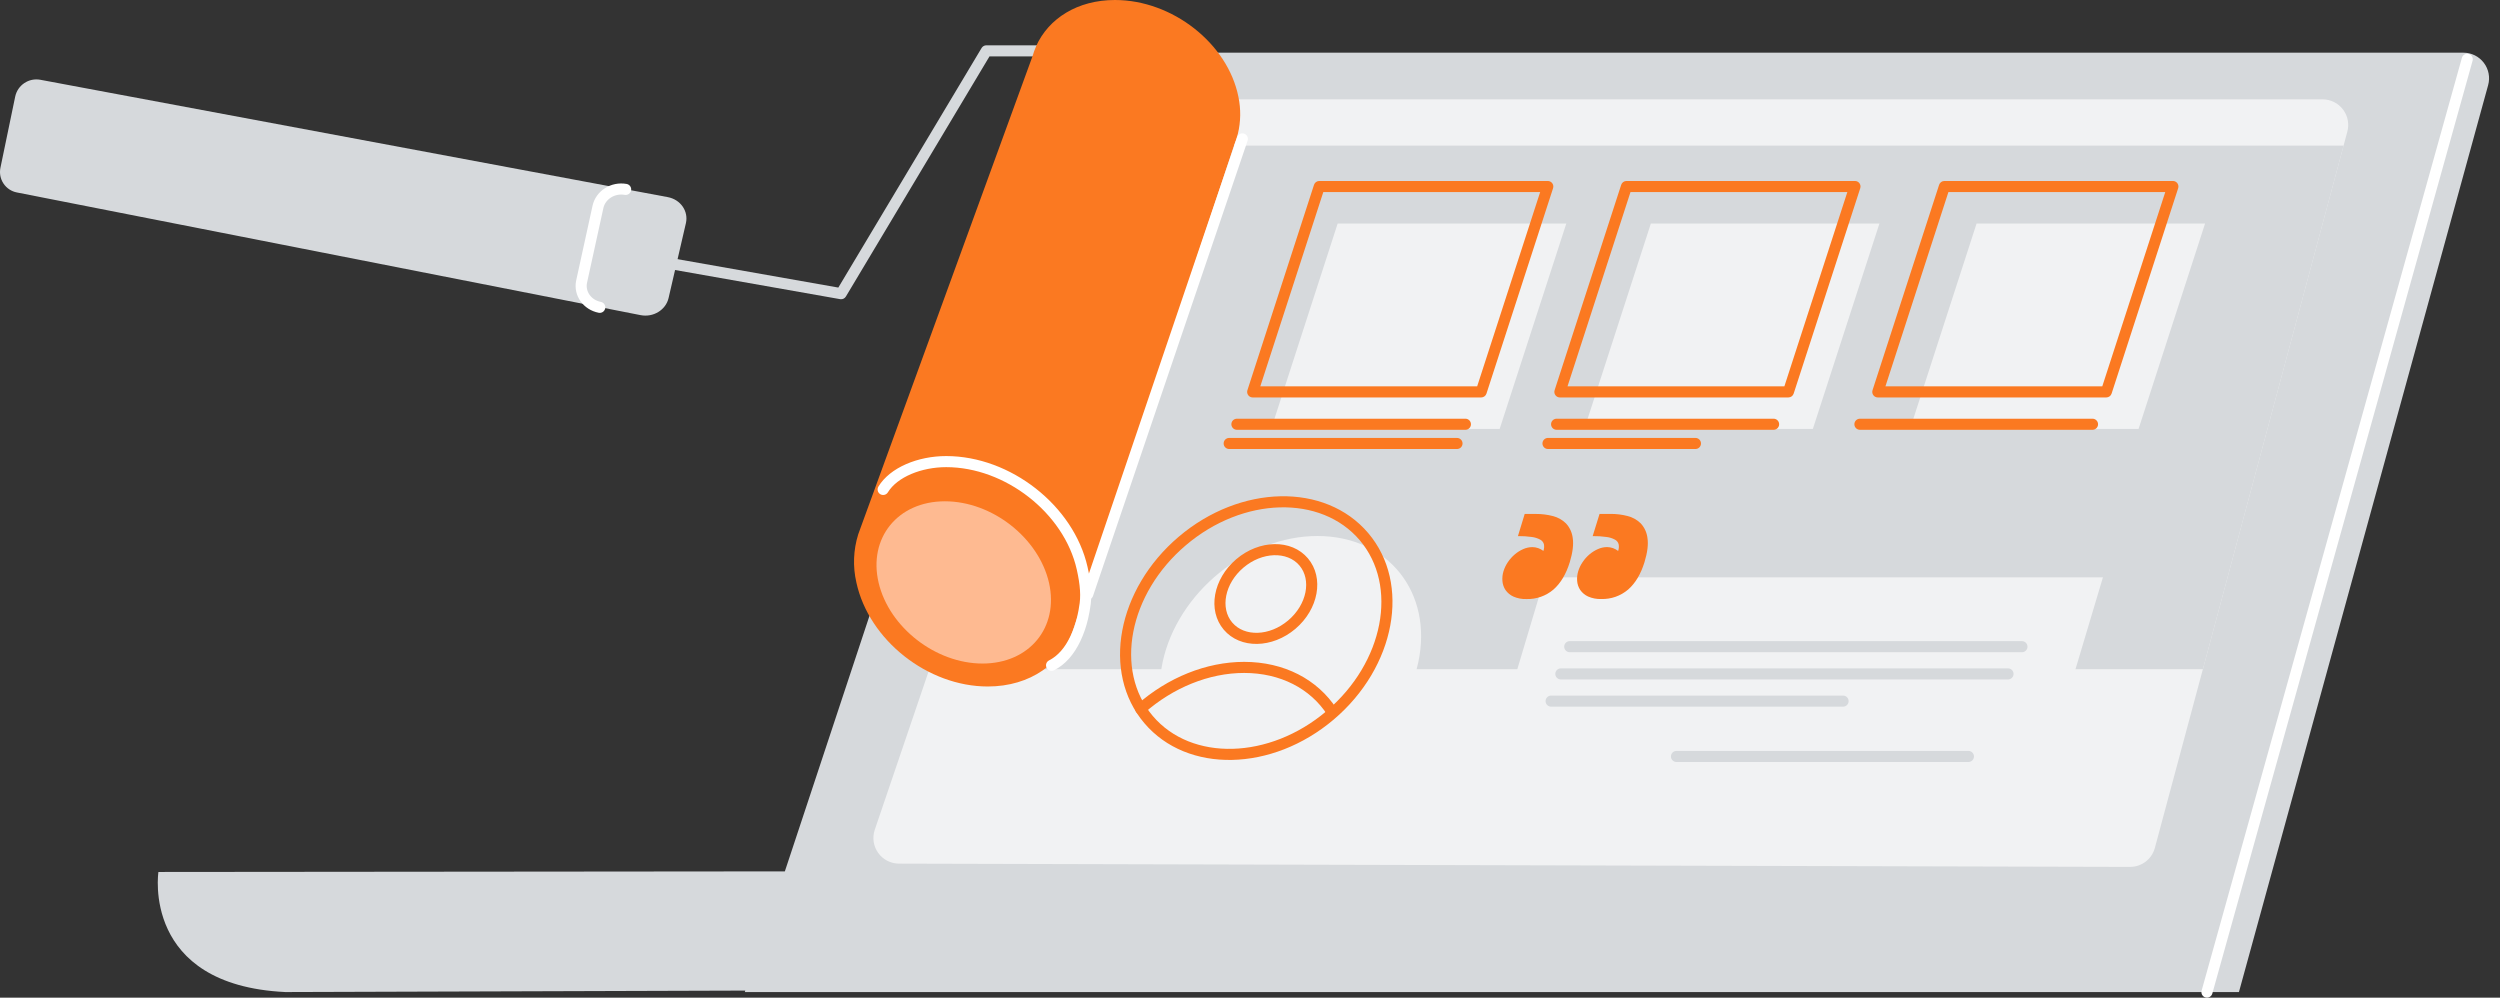 <?xml version="1.0" encoding="UTF-8"?>
<svg xmlns="http://www.w3.org/2000/svg" width="213" height="85" viewBox="0 0 213 85" fill="none">
  <rect x="0" y="0" width="213" height="85" fill="#333333" stroke="none"/>
  <path fill-rule="evenodd" clip-rule="evenodd" d="M209.886 4.489H91.546C90.604 4.488 89.768 5.091 89.472 5.986L66.869 74.241L13.497 74.292C13.497 74.292 12.028 83.929 24.309 84.523L63.501 84.398L63.458 84.523H190.757L211.99 7.253C212.171 6.596 212.035 5.892 211.622 5.35C211.209 4.808 210.567 4.489 209.886 4.489Z" fill="#D6D9DC"></path>
  <path fill-rule="evenodd" clip-rule="evenodd" d="M197.887 8.465H97.247C96.306 8.465 95.471 9.069 95.176 9.963L74.522 70.719C74.305 71.381 74.418 72.107 74.825 72.672C75.232 73.238 75.884 73.575 76.581 73.581L181.482 73.859C182.454 73.861 183.311 73.219 183.582 72.285L199.982 11.255C200.173 10.597 200.043 9.886 199.631 9.337C199.22 8.789 198.574 8.465 197.887 8.465Z" fill="#F1F2F3"></path>
  <path fill-rule="evenodd" clip-rule="evenodd" d="M209.754 4.925C209.824 4.674 210.084 4.527 210.336 4.598C210.578 4.665 210.723 4.91 210.67 5.152L210.663 5.179L188.488 84.654C188.418 84.906 188.157 85.052 187.906 84.982C187.664 84.915 187.519 84.67 187.571 84.427L187.578 84.401L209.754 4.925Z" fill="white"></path>
  <path fill-rule="evenodd" clip-rule="evenodd" d="M199.676 12.403H88.159V57.016H98.944C98.974 56.823 99.01 56.626 99.052 56.429C100.321 50.486 106.228 45.668 112.244 45.668C118.26 45.668 122.107 50.486 120.838 56.429C120.795 56.626 120.747 56.823 120.695 57.016H187.686L199.676 12.403ZM127.771 36.545H108.303L113.969 19.045H133.449L127.771 36.545ZM154.455 36.545H134.986L140.653 19.045H160.128L154.455 36.545ZM162.737 36.545L168.404 19.045H187.872L182.206 36.545H162.737Z" fill="#D6D9DC"></path>
  <path fill-rule="evenodd" clip-rule="evenodd" d="M96.166 3.861C96.427 3.861 96.638 4.072 96.638 4.333C96.638 4.585 96.441 4.79 96.194 4.804L96.166 4.805L84.304 4.805L72.069 25.265C71.974 25.425 71.794 25.513 71.612 25.492L71.581 25.488L43.747 20.573C43.49 20.527 43.319 20.282 43.364 20.025C43.408 19.778 43.637 19.61 43.884 19.638L43.911 19.642L71.425 24.501L83.631 4.091C83.711 3.957 83.852 3.872 84.006 3.862L84.037 3.861H96.166Z" fill="#D6D9DC"></path>
  <path fill-rule="evenodd" clip-rule="evenodd" d="M105.465 11.41C105.716 10.371 105.732 9.289 105.512 8.243C104.599 3.702 99.888 0 94.993 0C91.801 0 89.336 1.574 88.277 3.935V3.948C88.158 4.214 88.058 4.489 87.978 4.769L73.25 45.167C73.214 45.263 73.178 45.361 73.145 45.458L73.121 45.523C72.704 46.854 72.65 48.272 72.964 49.631C74.028 54.537 79.038 58.489 84.158 58.489C87.794 58.489 90.529 56.498 91.455 53.591L105.178 12.274C105.293 11.994 105.389 11.706 105.463 11.413L105.465 11.41Z" fill="#FB7921"></path>
  <path fill-rule="evenodd" clip-rule="evenodd" d="M89.377 49.657C90.234 53.465 87.698 56.534 83.711 56.534C79.724 56.534 75.761 53.462 74.86 49.654C73.96 45.847 76.48 42.71 80.506 42.71C84.532 42.71 88.502 45.831 89.377 49.657Z" fill="#FEBA91"></path>
  <path fill-rule="evenodd" clip-rule="evenodd" d="M105.402 11.683C105.486 11.436 105.754 11.304 106.001 11.387C106.239 11.468 106.37 11.721 106.304 11.96L106.296 11.986L93.123 50.782C93.04 51.029 92.771 51.161 92.524 51.077C92.286 50.996 92.155 50.744 92.221 50.505L92.229 50.478L105.402 11.683Z" fill="white"></path>
  <path fill-rule="evenodd" clip-rule="evenodd" d="M80.616 38.857C86.097 38.857 91.483 43.083 92.66 48.308C92.977 49.708 93.064 50.814 92.876 51.82L92.865 51.88L92.851 51.976L92.841 52.039L92.829 52.112C92.797 52.301 92.755 52.511 92.701 52.737C92.548 53.384 92.331 54.031 92.04 54.639C91.502 55.758 90.771 56.62 89.806 57.108C89.573 57.226 89.289 57.133 89.171 56.9C89.054 56.667 89.147 56.383 89.38 56.265C90.134 55.884 90.734 55.178 91.188 54.23C91.448 53.689 91.644 53.104 91.783 52.519C91.825 52.343 91.859 52.179 91.885 52.029L91.908 51.893L91.925 51.78L91.929 51.753C91.93 51.739 91.932 51.726 91.935 51.714C92.112 50.841 92.037 49.836 91.739 48.516C90.66 43.725 85.659 39.801 80.616 39.801C78.503 39.801 76.436 40.648 75.648 41.946C75.513 42.169 75.222 42.24 74.999 42.105C74.776 41.969 74.705 41.679 74.841 41.456C75.827 39.831 78.204 38.857 80.616 38.857Z" fill="white"></path>
  <path fill-rule="evenodd" clip-rule="evenodd" d="M54.575 26.849L1.442 16.398C0.975 16.309 0.564 16.037 0.3 15.642C0.036 15.248 -0.059 14.764 0.036 14.298L1.296 8.224C1.506 7.247 2.455 6.615 3.438 6.797L56.895 16.795C57.983 16.998 58.675 17.994 58.439 19.015L56.962 25.396C56.726 26.412 55.658 27.063 54.575 26.849Z" fill="#D6D9DC"></path>
  <path fill-rule="evenodd" clip-rule="evenodd" d="M50.484 17.53C50.763 16.256 52.062 15.434 53.389 15.672C53.646 15.718 53.817 15.963 53.771 16.22C53.725 16.477 53.48 16.648 53.223 16.602C52.4 16.454 51.603 16.946 51.416 17.691L51.407 17.731L50.017 24.083C49.853 24.827 50.37 25.563 51.189 25.721C51.445 25.771 51.613 26.019 51.563 26.275C51.513 26.531 51.266 26.698 51.01 26.649C49.698 26.394 48.836 25.187 49.084 23.928L49.094 23.881L50.484 17.53Z" fill="white"></path>
  <path fill-rule="evenodd" clip-rule="evenodd" d="M131.615 49.187L125.79 68.682H173.346L179.171 49.187H131.615Z" fill="#F1F2F3"></path>
  <path fill-rule="evenodd" clip-rule="evenodd" d="M172.271 54.625C172.532 54.625 172.743 54.836 172.743 55.097C172.743 55.348 172.547 55.554 172.299 55.568L172.271 55.569H133.741C133.481 55.569 133.269 55.358 133.269 55.097C133.269 54.846 133.466 54.64 133.714 54.626L133.741 54.625H172.271Z" fill="#D6D9DC"></path>
  <path fill-rule="evenodd" clip-rule="evenodd" d="M171.083 56.945C171.343 56.945 171.555 57.157 171.555 57.417C171.555 57.669 171.358 57.874 171.11 57.889L171.083 57.889H132.984C132.724 57.889 132.512 57.678 132.512 57.417C132.512 57.166 132.709 56.96 132.957 56.946L132.984 56.945H171.083Z" fill="#D6D9DC"></path>
  <path fill-rule="evenodd" clip-rule="evenodd" d="M157.03 59.263C157.291 59.263 157.502 59.475 157.502 59.736C157.502 59.987 157.306 60.193 157.058 60.207L157.03 60.208H132.155C131.894 60.208 131.683 59.996 131.683 59.736C131.683 59.484 131.879 59.279 132.127 59.264L132.155 59.263H157.03Z" fill="#D6D9DC"></path>
  <path fill-rule="evenodd" clip-rule="evenodd" d="M167.709 63.977C167.97 63.977 168.182 64.189 168.182 64.45C168.182 64.701 167.985 64.906 167.737 64.921L167.709 64.922H142.836C142.575 64.922 142.364 64.71 142.364 64.45C142.364 64.198 142.56 63.992 142.808 63.978L142.836 63.977H167.709Z" fill="#D6D9DC"></path>
  <path fill-rule="evenodd" clip-rule="evenodd" d="M131.497 46.94C131.563 46.757 131.578 46.559 131.541 46.367C131.495 46.199 131.381 46.058 131.226 45.977C131.003 45.858 130.76 45.781 130.508 45.75C130.117 45.696 129.723 45.671 129.328 45.676L129.904 43.788H130.859C131.341 43.786 131.821 43.845 132.287 43.964C132.715 44.067 133.108 44.285 133.422 44.594C133.743 44.941 133.945 45.382 133.998 45.853C134.08 46.389 133.995 47.071 133.745 47.899C133.43 48.919 132.964 49.697 132.348 50.235C131.71 50.778 130.892 51.064 130.054 51.039C129.671 51.053 129.29 50.98 128.939 50.827C128.672 50.705 128.441 50.514 128.272 50.274C128.119 50.046 128.028 49.782 128.007 49.508C127.984 49.225 128.014 48.94 128.097 48.669C128.183 48.392 128.31 48.129 128.473 47.889C128.639 47.644 128.837 47.423 129.062 47.232C129.278 47.048 129.52 46.897 129.78 46.783C130.023 46.674 130.286 46.616 130.553 46.615C130.895 46.616 131.227 46.731 131.497 46.94ZM137.865 46.941C137.93 46.757 137.946 46.559 137.909 46.368C137.863 46.2 137.749 46.058 137.595 45.977C137.372 45.858 137.129 45.781 136.878 45.751C136.487 45.696 136.092 45.671 135.696 45.677L136.282 43.785H137.226C137.708 43.782 138.188 43.842 138.655 43.961C139.083 44.064 139.475 44.282 139.789 44.59C140.11 44.938 140.312 45.379 140.365 45.85C140.448 46.386 140.363 47.068 140.111 47.896C139.797 48.916 139.331 49.694 138.715 50.232C138.077 50.775 137.26 51.061 136.422 51.036C136.039 51.05 135.658 50.977 135.308 50.824C135.039 50.702 134.809 50.511 134.639 50.271C134.486 50.043 134.395 49.779 134.374 49.505C134.35 49.222 134.381 48.937 134.465 48.666C134.551 48.388 134.678 48.126 134.842 47.886C135.006 47.641 135.203 47.419 135.429 47.228C135.646 47.045 135.888 46.894 136.148 46.78C136.391 46.671 136.653 46.613 136.919 46.611C137.262 46.614 137.595 46.73 137.865 46.941Z" fill="#FB7921"></path>
  <path fill-rule="evenodd" clip-rule="evenodd" d="M100.426 45.731C95.174 50.191 93.831 57.294 97.496 61.611C101.161 65.928 108.388 65.756 113.641 61.297C118.893 56.837 120.236 49.734 116.571 45.417C112.906 41.1 105.679 41.272 100.426 45.731ZM101.038 46.452C105.922 42.304 112.556 42.146 115.851 46.028C119.147 49.91 117.914 56.43 113.029 60.577C108.144 64.724 101.511 64.882 98.216 61C94.92 57.119 96.153 50.599 101.038 46.452Z" fill="#FB7921"></path>
  <path fill-rule="evenodd" clip-rule="evenodd" d="M105.33 47.643C103.366 49.31 102.859 51.994 104.266 53.652C105.674 55.309 108.404 55.245 110.368 53.577C112.332 51.91 112.839 49.226 111.432 47.568C110.025 45.911 107.294 45.975 105.33 47.643ZM105.941 48.362C107.537 47.008 109.674 46.957 110.712 48.179C111.75 49.402 111.353 51.502 109.757 52.857C108.161 54.212 106.024 54.263 104.986 53.04C103.948 51.818 104.345 49.717 105.941 48.362Z" fill="#FB7921"></path>
  <path fill-rule="evenodd" clip-rule="evenodd" d="M106 56.391C109.395 56.391 112.254 57.873 113.889 60.401C114.03 60.62 113.968 60.913 113.749 61.054C113.53 61.196 113.237 61.133 113.096 60.914C111.639 58.662 109.081 57.335 106 57.335C103.015 57.335 99.945 58.589 97.498 60.747C97.302 60.92 97.004 60.901 96.832 60.706C96.659 60.51 96.678 60.212 96.873 60.039C99.487 57.734 102.775 56.391 106 56.391Z" fill="#FB7921"></path>
  <path fill-rule="evenodd" clip-rule="evenodd" d="M131.871 15.419H112.403C112.198 15.419 112.017 15.551 111.954 15.745L106.28 33.245C106.181 33.55 106.408 33.863 106.729 33.863H126.197C126.402 33.863 126.583 33.731 126.646 33.536L132.321 16.037C132.42 15.732 132.192 15.419 131.871 15.419ZM131.222 16.363L125.854 32.918H107.378L112.746 16.363H131.222Z" fill="#FB7921"></path>
  <path fill-rule="evenodd" clip-rule="evenodd" d="M158.044 15.419H138.575C138.37 15.419 138.189 15.551 138.126 15.745L132.453 33.245C132.354 33.55 132.582 33.863 132.902 33.863H152.371C152.576 33.863 152.757 33.731 152.82 33.536L158.493 16.037C158.592 15.732 158.364 15.419 158.044 15.419ZM157.394 16.363L152.028 32.918H133.552L138.918 16.363H157.394Z" fill="#FB7921"></path>
  <path fill-rule="evenodd" clip-rule="evenodd" d="M185.13 15.419H165.662C165.457 15.419 165.276 15.551 165.213 15.745L159.54 33.245C159.441 33.55 159.668 33.863 159.989 33.863H179.458C179.662 33.863 179.844 33.731 179.907 33.536L185.58 16.037C185.678 15.732 185.451 15.419 185.13 15.419ZM184.481 16.363L179.114 32.918H160.639L166.005 16.363H184.481Z" fill="#FB7921"></path>
  <path fill-rule="evenodd" clip-rule="evenodd" d="M124.853 35.674C125.114 35.674 125.325 35.886 125.325 36.147C125.325 36.398 125.129 36.603 124.881 36.618L124.853 36.619H105.385C105.124 36.619 104.912 36.407 104.912 36.147C104.912 35.895 105.109 35.69 105.357 35.675L105.385 35.674H124.853Z" fill="#FB7921"></path>
  <path fill-rule="evenodd" clip-rule="evenodd" d="M124.137 37.312C124.398 37.312 124.609 37.523 124.609 37.784C124.609 38.035 124.413 38.241 124.165 38.255L124.137 38.256H104.727C104.466 38.256 104.254 38.044 104.254 37.784C104.254 37.532 104.451 37.327 104.699 37.312L104.727 37.312H124.137Z" fill="#FB7921"></path>
  <path fill-rule="evenodd" clip-rule="evenodd" d="M151.11 35.674C151.371 35.674 151.583 35.886 151.583 36.147C151.583 36.398 151.386 36.603 151.138 36.618L151.11 36.619H132.622C132.362 36.619 132.15 36.407 132.15 36.147C132.15 35.895 132.347 35.69 132.595 35.675L132.622 35.674H151.11Z" fill="#FB7921"></path>
  <path fill-rule="evenodd" clip-rule="evenodd" d="M178.282 35.674C178.543 35.674 178.754 35.886 178.754 36.147C178.754 36.398 178.558 36.603 178.31 36.618L178.282 36.619H158.466C158.205 36.619 157.993 36.407 157.993 36.147C157.993 35.895 158.19 35.69 158.438 35.675L158.466 35.674H178.282Z" fill="#FB7921"></path>
  <path fill-rule="evenodd" clip-rule="evenodd" d="M144.452 37.312C144.713 37.312 144.925 37.523 144.925 37.784C144.925 38.035 144.728 38.241 144.48 38.255L144.452 38.256H131.889C131.628 38.256 131.417 38.044 131.417 37.784C131.417 37.532 131.613 37.327 131.861 37.312L131.889 37.312H144.452Z" fill="#FB7921"></path>
</svg>

